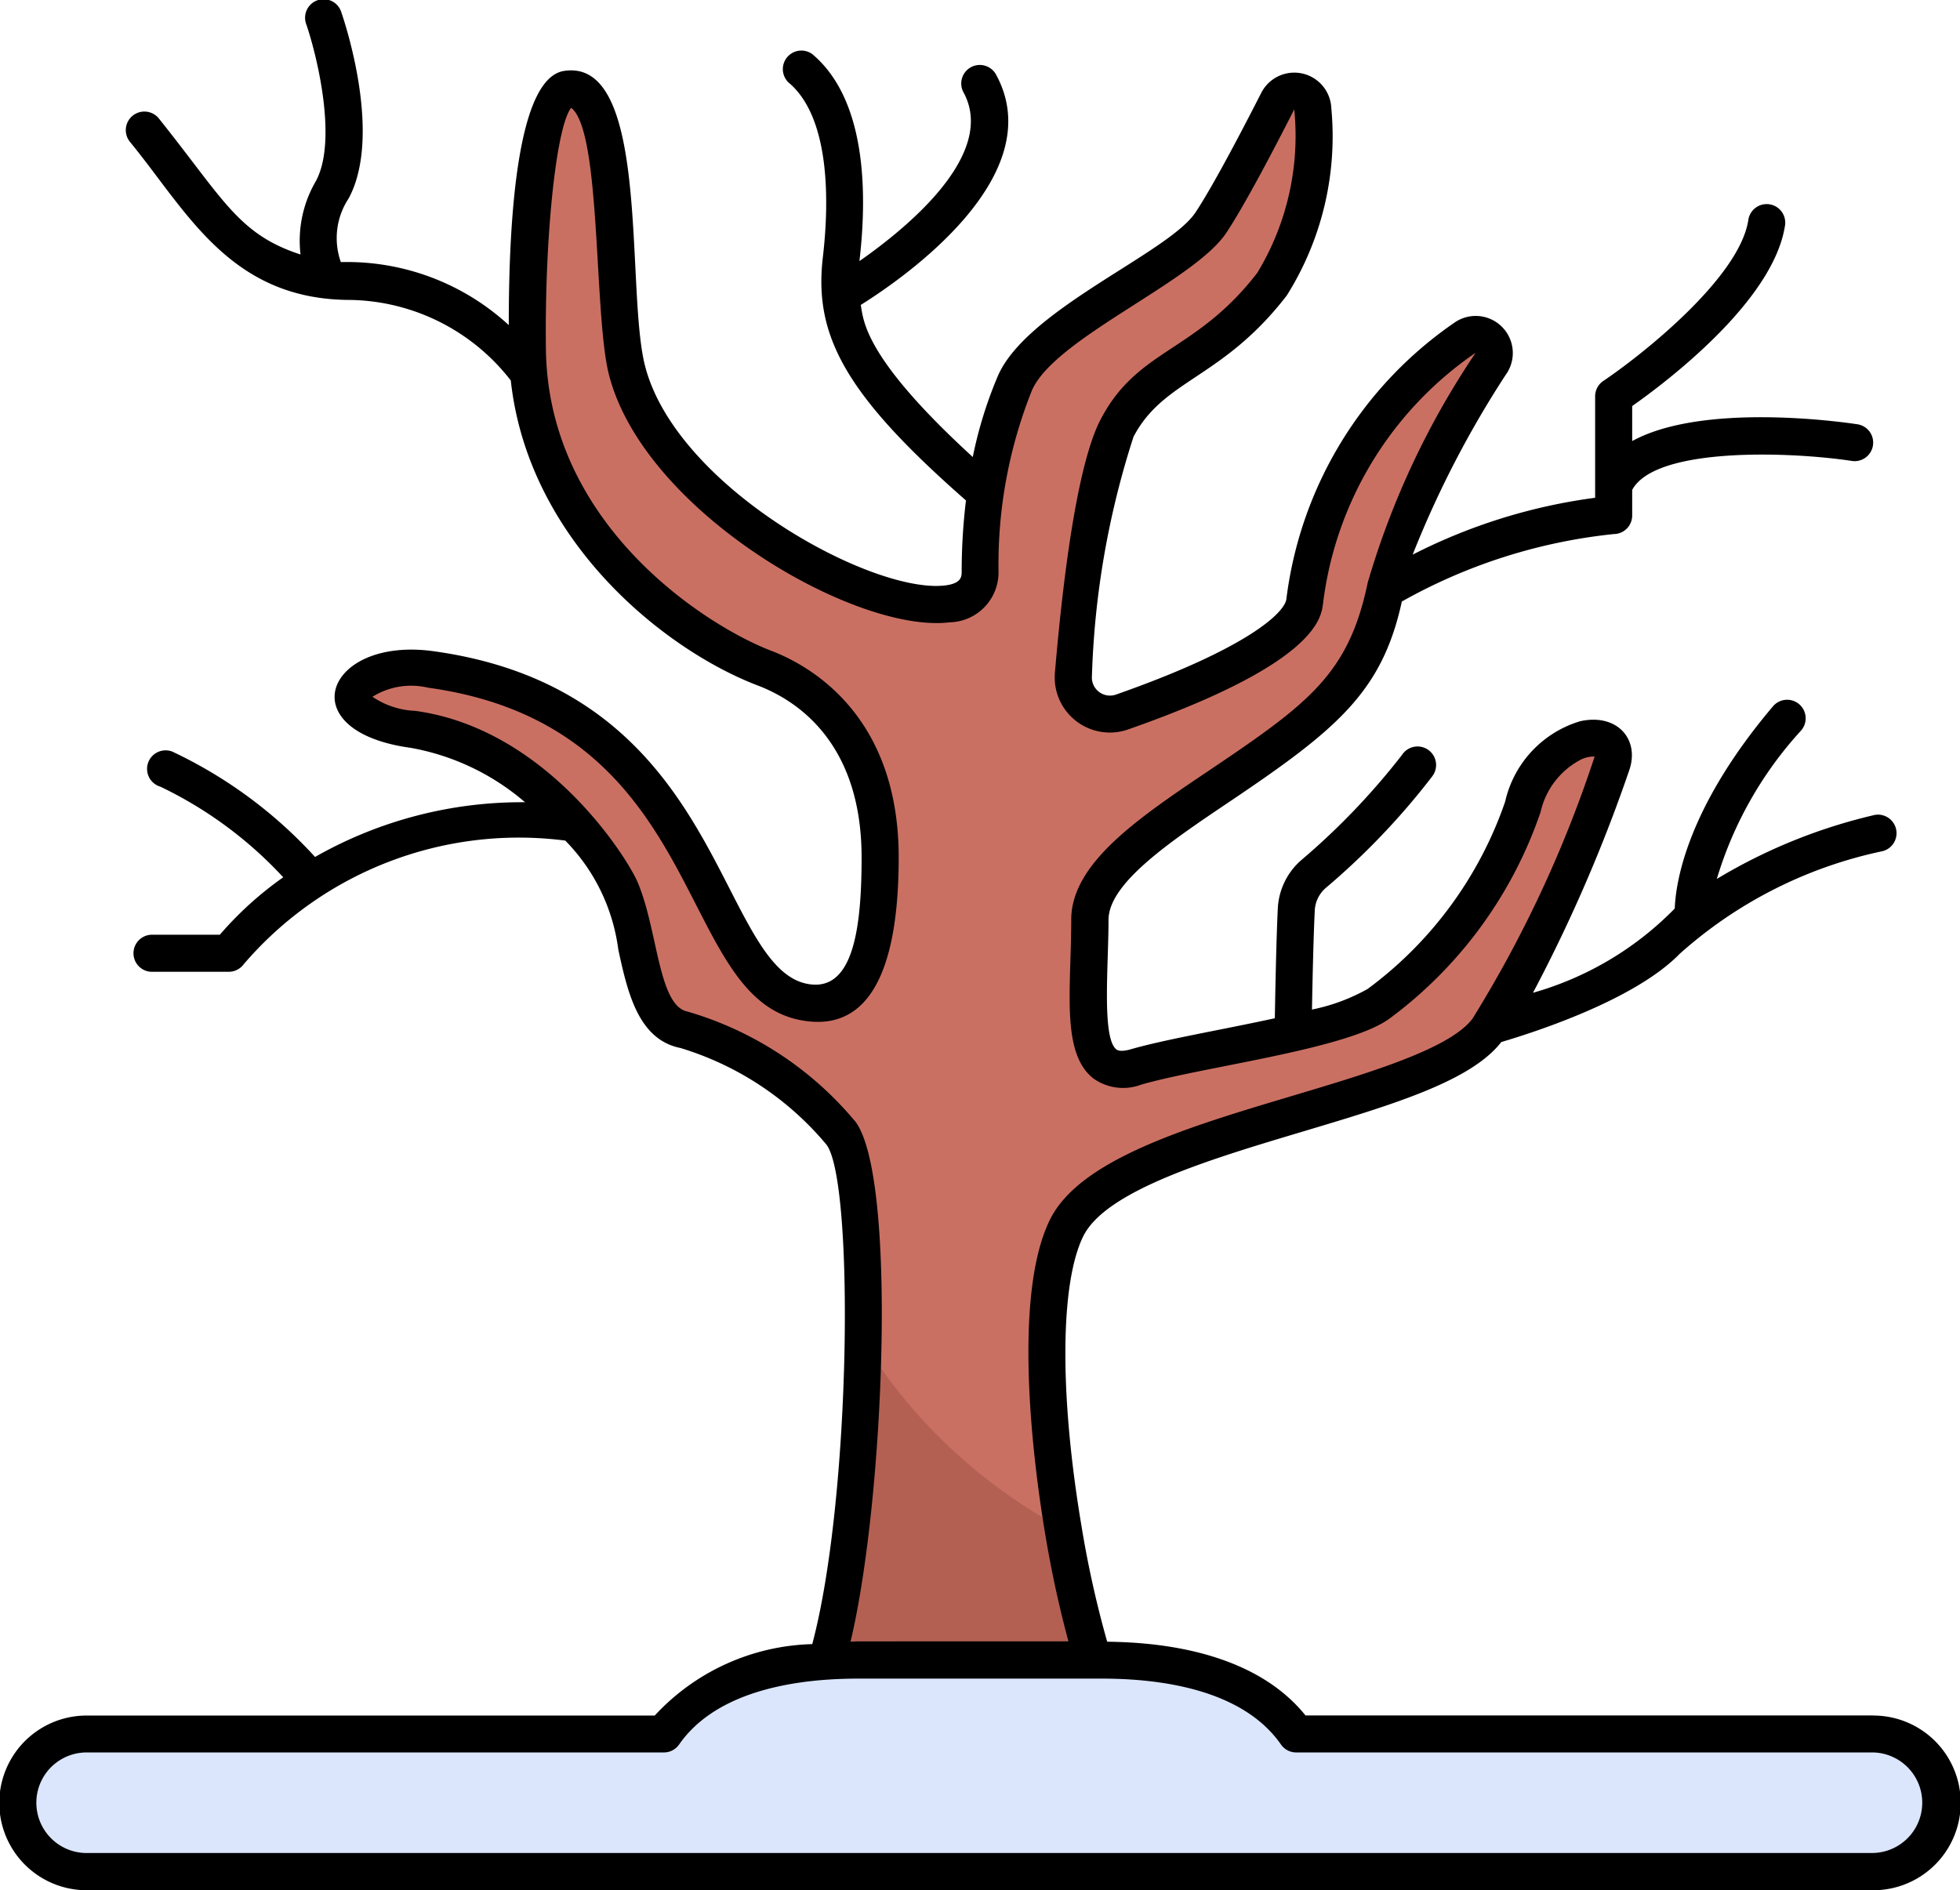 <svg xmlns="http://www.w3.org/2000/svg" width="49.769" height="48" viewBox="0 0 49.769 48">
  <g id="_004-winter-tree" data-name="004-winter-tree" transform="translate(-11.118 -12.997)">
    <g id="Flat" transform="translate(11.584 15.256)">
      <g id="branch" transform="translate(0 0)">
        <path id="Path_2794" data-name="Path 2794" d="M61.407,88.71a18.547,18.547,0,0,0,1.163,4.364l-3.852,2.269-3.6-2.543c.7-1.355,1.156-5.406,1.214-8.851l1.807-1.272Z" transform="translate(-34.877 -52.147)" fill="#b36053"/>
        <path id="Path_2795" data-name="Path 2795" d="M48.287,46.736c1.215-2.5,9.246-3.1,10.692-5.047a30.93,30.93,0,0,0,3.153-6.739c.372-1.051-1.638-.975-2.254,1.079a10.376,10.376,0,0,1-3.663,5c-.934.692-4.6,1.157-6.159,1.606s-1.175-1.764-1.175-3.735,4.461-3.667,6.259-5.742.669-3.067,2.623-6.151a25.193,25.193,0,0,1,1.292-2.224.471.471,0,0,0-.636-.676,9.524,9.524,0,0,0-4.082,6.708c-.143,1.071-2.917,2.2-4.634,2.8a.932.932,0,0,1-1.238-.959c.159-1.873.509-5.1,1.107-6.247.865-1.66,2.317-1.556,3.937-3.661A7.156,7.156,0,0,0,54.543,18.3a.47.47,0,0,0-.888-.193c-.543,1.065-1.266,2.437-1.7,3.088-.766,1.147-4.318,2.554-4.975,4.076a12.274,12.274,0,0,0-.886,4.773c0,2.507-7.935-1-8.971-5.118-.447-1.776-.024-7.338-1.522-7.124-.931.133-1.02,5.234-1,6.606.054,4.489,3.92,7.294,6.018,8.093,1.453.553,2.94,1.972,2.94,4.808s-.657,3.943-1.971,3.666c-2.727-.574-2.191-7.439-9.442-8.439-2.006-.277-2.974,1.176-.45,1.522a7.866,7.866,0,0,1,5.269,4.057c.553,1.28.451,3.345,1.613,3.574A8.249,8.249,0,0,1,42.543,44.3c.452.549.624,2.761.582,5.3A13.4,13.4,0,0,0,48.2,54.361c-.475-2.831-.648-6.121.083-7.624Z" transform="translate(-21.675 -17.797)" fill="#ca7063"/>
        <path id="Path_2796" data-name="Path 2796" d="M59.211,104.464H44.556c-.939-1.351-2.8-1.877-4.937-1.877H33.435c-2.141,0-4,.526-4.937,1.877H13.843a1.747,1.747,0,0,0,0,3.495H59.211A1.747,1.747,0,0,0,59.211,104.464Z" transform="translate(-12.109 -62.688)" fill="#dbe6fd"/>
      </g>
    </g>
    <g id="Outline" transform="translate(11.118 12.997)">
      <g id="branch-2" data-name="branch">
        <path id="Path_2797" data-name="Path 2797" d="M58.687,56.561H44.267c-.964-1.2-2.7-1.847-5.035-1.872a26.435,26.435,0,0,1-.654-2.948c-.558-3.328-.542-6.14.042-7.34.569-1.17,3.226-1.964,5.57-2.665,2.294-.686,4.276-1.279,5.049-2.276.945-.279,3.412-1.091,4.53-2.24a11.165,11.165,0,0,1,5.118-2.6.471.471,0,1,0-.214-.916,13.827,13.827,0,0,0-3.961,1.614,9.7,9.7,0,0,1,2.136-3.765.471.471,0,1,0-.719-.608c-2.172,2.57-2.46,4.448-2.485,5.124a8.13,8.13,0,0,1-3.6,2.14,39.263,39.263,0,0,0,2.441-5.641c.28-.791-.3-1.462-1.24-1.256a2.767,2.767,0,0,0-1.908,2.044,9.922,9.922,0,0,1-3.492,4.756,4.834,4.834,0,0,1-1.413.523c.015-.8.038-1.842.071-2.513a.806.806,0,0,1,.279-.575,18.313,18.313,0,0,0,2.706-2.837.471.471,0,1,0-.771-.54,17.868,17.868,0,0,1-2.553,2.667,1.74,1.74,0,0,0-.6,1.239c-.036.751-.061,1.949-.075,2.78-1.347.294-2.777.534-3.651.786-.1.03-.289.071-.372.006-.374-.291-.2-2.12-.2-3.289,0-.935,1.568-1.99,3.084-3.01,2.722-1.831,3.865-2.785,4.364-5.076a13.878,13.878,0,0,1,5.378-1.713.471.471,0,0,0,.471-.471v-.65c.585-1.093,3.974-.976,5.561-.739a.471.471,0,1,0,.139-.931c-.471-.071-3.929-.542-5.7.429v-.889c.839-.59,3.574-2.646,3.878-4.57a.471.471,0,1,0-.93-.147c-.233,1.476-2.736,3.445-3.681,4.079a.471.471,0,0,0-.208.391v2.576a14.28,14.28,0,0,0-4.633,1.444,25.574,25.574,0,0,1,2.357-4.558.942.942,0,0,0-1.264-1.355,10.008,10.008,0,0,0-4.3,7.043c-.047.353-1.011,1.261-4.324,2.423a.46.46,0,0,1-.613-.475A21.842,21.842,0,0,1,39.9,24.091c.766-1.469,2.255-1.464,3.893-3.591a7.593,7.593,0,0,0,1.13-4.757.941.941,0,0,0-1.778-.389c-.758,1.486-1.337,2.538-1.673,3.041-.688,1.03-4.281,2.45-5.016,4.15a10.642,10.642,0,0,0-.637,2.058c-2.759-2.526-2.772-3.457-2.844-3.862,1.077-.674,4.83-3.265,3.441-5.839a.471.471,0,1,0-.829.447c.845,1.567-1.43,3.43-2.646,4.279.207-1.772.164-4.117-1.2-5.259a.471.471,0,0,0-.6.723c1.1.92,1.019,3.176.871,4.439-.235,2,.585,3.5,3.634,6.175a15.21,15.21,0,0,0-.109,1.8c0,.129,0,.306-.418.358-1.849.227-6.848-2.5-7.626-5.591-.491-1.953.146-7.8-2.045-7.476-1.151.165-1.413,3.468-1.411,6.456a6.068,6.068,0,0,0-4.264-1.6,1.824,1.824,0,0,1,.2-1.62c.849-1.586-.077-4.4-.186-4.719a.471.471,0,1,0-.89.306c.258.751.8,2.927.246,3.969a3,3,0,0,0-.394,1.871c-1.581-.515-1.953-1.4-3.6-3.458a.471.471,0,0,0-.729.6c1.451,1.768,2.539,4.012,5.6,4.012a5.263,5.263,0,0,1,4.068,2.045c.446,4.082,3.909,6.846,6.271,7.746.985.375,2.637,1.441,2.637,4.368,0,1.87-.232,3.45-1.4,3.205-.8-.169-1.311-1.161-1.954-2.416-1.16-2.266-2.748-5.37-7.521-6.028-2.732-.376-3.664,2.032-.578,2.454a6.084,6.084,0,0,1,2.906,1.382,10.608,10.608,0,0,0-5.331,1.39,11.567,11.567,0,0,0-3.625-2.676.471.471,0,1,0-.3.892,10.315,10.315,0,0,1,3.117,2.3A8.82,8.82,0,0,0,16.7,36.735H15a.471.471,0,1,0,0,.941h1.928a.473.473,0,0,0,.38-.194,9.2,9.2,0,0,1,8.164-3.138,4.835,4.835,0,0,1,1.346,2.767c.233,1.071.5,2.284,1.577,2.5a7.763,7.763,0,0,1,3.7,2.444c.717.871.643,8.964-.352,12.695a5.646,5.646,0,0,0-4,1.814H13.318a2.218,2.218,0,0,0,0,4.436H58.687a2.218,2.218,0,0,0,0-4.436ZM32.816,41.455a8.7,8.7,0,0,0-4.241-2.769c-.747-.148-.75-2.091-1.273-3.3-.27-.623-2.309-3.88-5.637-4.336a2.085,2.085,0,0,1-1.089-.358,1.853,1.853,0,0,1,1.411-.231c4.287.591,5.687,3.327,6.812,5.525.727,1.42,1.354,2.646,2.6,2.908,1.114.235,2.539-.152,2.539-4.126,0-3.621-2.268-4.876-3.243-5.247-1.571-.6-5.66-3.14-5.715-7.659-.035-2.851.261-5.647.641-6.127l.012.009c.755.619.562,5.24.945,6.757.875,3.473,6.257,6.594,8.655,6.3A1.269,1.269,0,0,0,36.473,27.5a11.885,11.885,0,0,1,.847-4.586c.573-1.327,4.1-2.756,4.934-4,.45-.674,1.188-2.077,1.728-3.139a6.711,6.711,0,0,1-.936,4.147c-1.57,2.04-3.037,1.916-3.982,3.73-.607,1.166-.965,4.137-1.159,6.425a1.4,1.4,0,0,0,1.862,1.443c4.742-1.663,4.895-2.81,4.945-3.187a9.048,9.048,0,0,1,3.876-6.377,20.894,20.894,0,0,0-2.74,5.836c-.484,2.318-1.482,3.058-4.029,4.772-1.8,1.211-3.5,2.355-3.5,3.791,0,1.763-.266,3.385.566,4.032a1.3,1.3,0,0,0,1.21.155c1.6-.462,5.251-.9,6.309-1.68a10.9,10.9,0,0,0,3.833-5.243,1.99,1.99,0,0,1,1.042-1.341.737.737,0,0,1,.329-.068c0,.011-.006.023-.011.037a30.829,30.829,0,0,1-3.087,6.616c-.568.766-2.613,1.377-4.591,1.968-2.654.793-5.4,1.613-6.147,3.154-1,2.056-.347,6.573-.124,7.908a28.425,28.425,0,0,0,.6,2.787c-7.008,0-5,0-5.533.007.859-3.583,1.2-11.9.1-13.236Zm25.871,18.6H13.318a1.277,1.277,0,0,1,0-2.554H27.974a.471.471,0,0,0,.387-.2c.962-1.385,3.006-1.675,4.551-1.675h6.183c1.545,0,3.589.291,4.551,1.675a.471.471,0,0,0,.386.2H58.687a1.277,1.277,0,0,1,0,2.553Z" transform="translate(-11.118 -12.997)"/>
      </g>
    </g>
  </g>
</svg>
